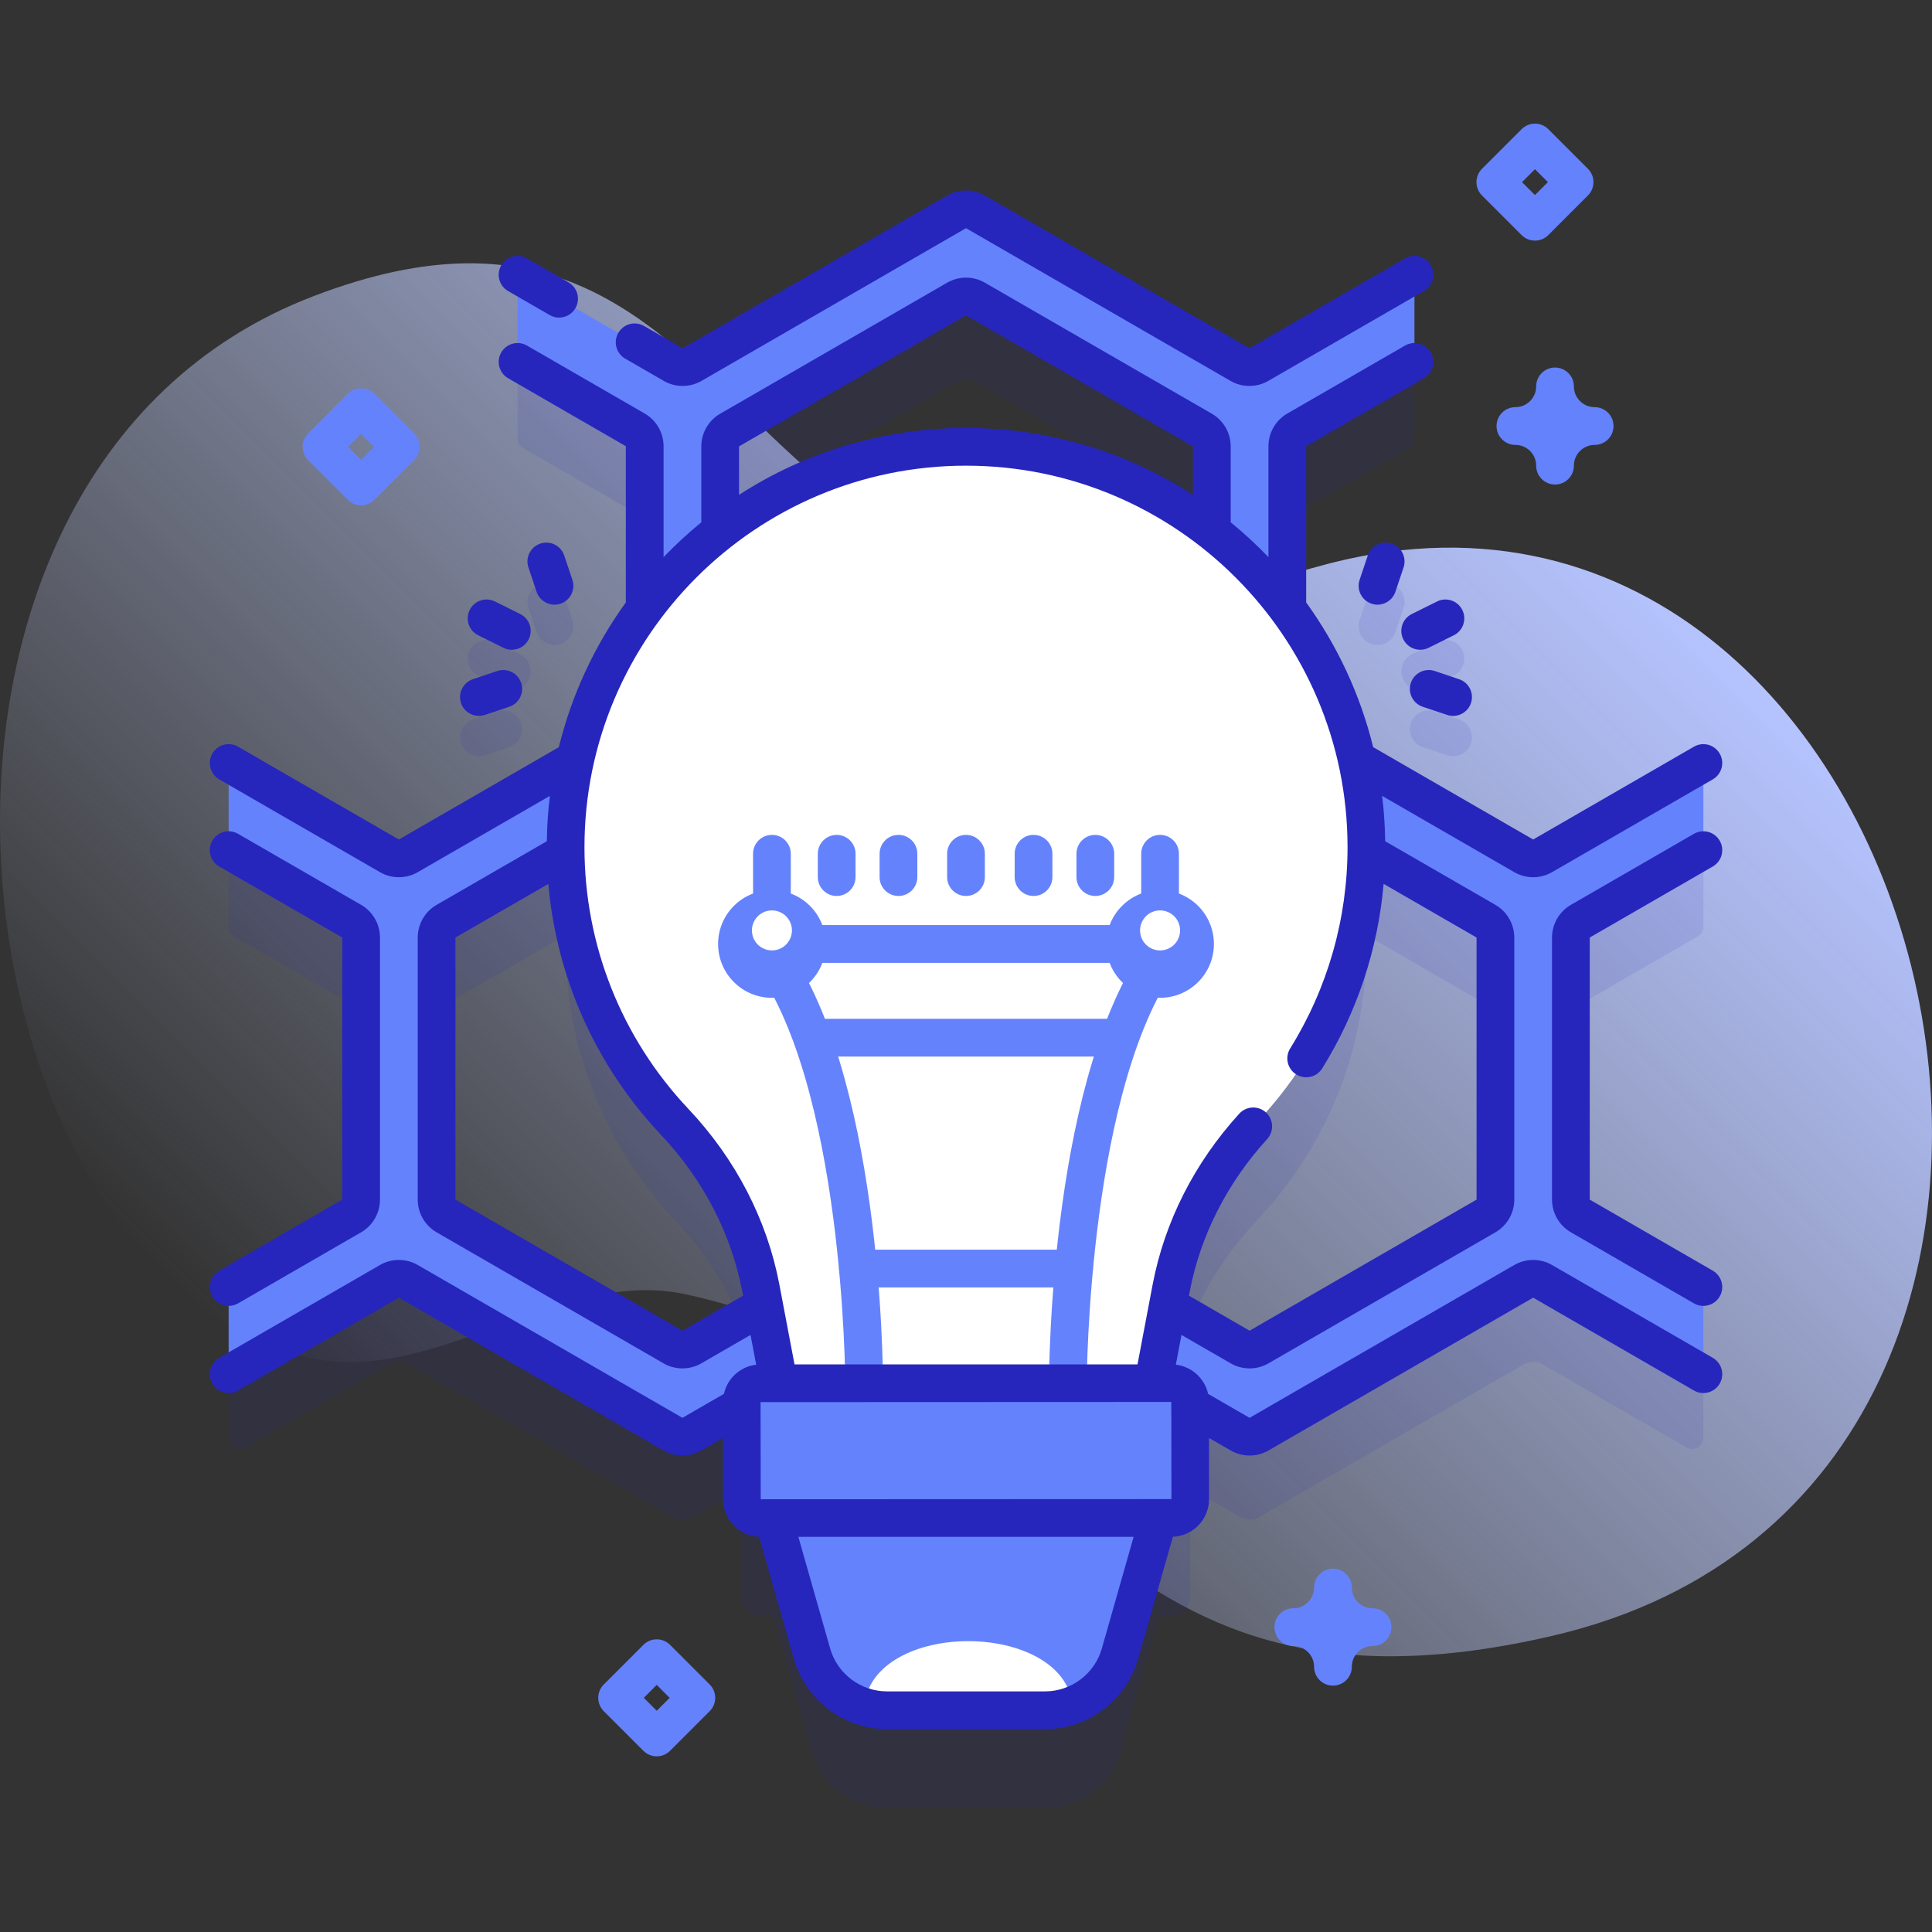 <svg id="Capa_1" enable-background="new 0 0 512 512" viewBox="0 0 512 512" xmlns="http://www.w3.org/2000/svg" xmlns:xlink="http://www.w3.org/1999/xlink"><rect x="0" y="0" width="512" height="512" fill="#333333" stroke="none"/><linearGradient id="SVGID_1_" gradientUnits="userSpaceOnUse" x1="108.034" x2="397.782" y1="402.364" y2="112.616"><stop offset="0" stop-color="#d0dcff" stop-opacity="0"/><stop offset="1" stop-color="#b5c3ff"/></linearGradient><g><g><path d="m83.011 78.512c124.185-47.619 105.347 117.16 265.88 71.727 165.56-46.855 235.863 242.933 62.573 283.257-125.993 29.318-129.367-68.555-229.785-90.499-33.352-7.288-66.798 24.615-100.009 16.715-95.432-22.699-122.076-233.876 1.341-281.2z" fill="url(#SVGID_1_)"/></g><g><g><g><g fill="#2626bb"><path d="m368.812 154.745c-2.618-.881-5.453.529-6.332 3.146l-2.167 6.449c-.88 2.618.529 5.453 3.146 6.332.528.178 1.065.262 1.594.262 2.089 0 4.036-1.319 4.738-3.408l2.167-6.449c.88-2.619-.529-5.454-3.146-6.332z" opacity=".1"/><path d="m380.223 188.512c-2.617-.877-5.452.53-6.332 3.148-.879 2.618.531 5.452 3.148 6.332l6.45 2.166c.528.177 1.064.261 1.593.261 2.089 0 4.037-1.319 4.739-3.409.879-2.618-.531-5.452-3.148-6.332z" opacity=".1"/><path d="m371.888 180.112c.874 1.758 2.644 2.775 4.481 2.775.748 0 1.507-.168 2.222-.523l6.686-3.323c2.473-1.229 3.48-4.23 2.252-6.703-1.229-2.473-4.231-3.48-6.703-2.252l-6.686 3.323c-2.473 1.229-3.481 4.23-2.252 6.703z" opacity=".1"/><path d="m146.947 170.934c.528 0 1.065-.084 1.594-.262 2.617-.879 4.026-3.714 3.146-6.332l-2.167-6.449c-.88-2.617-3.715-4.026-6.332-3.146-2.617.879-4.026 3.714-3.146 6.332l2.167 6.449c.702 2.089 2.649 3.408 4.738 3.408z" opacity=".1"/><path d="m126.918 200.419c.528 0 1.064-.084 1.593-.261l6.45-2.166c2.617-.88 4.027-3.714 3.148-6.332-.88-2.618-3.716-4.024-6.332-3.148l-6.45 2.166c-2.617.88-4.027 3.714-3.148 6.332.702 2.09 2.65 3.409 4.739 3.409z" opacity=".1"/><path d="m126.724 179.04 6.686 3.323c.715.355 1.474.523 2.222.523 1.838 0 3.607-1.018 4.481-2.775 1.229-2.473.221-5.474-2.252-6.703l-6.686-3.323c-2.472-1.229-5.474-.221-6.703 2.252s-.221 5.474 2.252 6.703z" opacity=".1"/><path d="m418.8 266.126 31.11-17.961c.928-.536 1.5-1.526 1.5-2.598v-21.358l-42.61 24.597c-1.547.893-3.453.893-5 0l-45.411-26.215c-3.525-12.952-9.435-24.919-17.239-35.396v-46.949c0-1.786.953-3.437 2.5-4.33l29.69-17.141c.928-.536 1.5-1.526 1.5-2.598v-21.368l-41.24 23.807c-1.547.893-3.453.893-5 0l-70.1-40.473c-1.547-.893-3.453-.893-5 0l-70.1 40.473c-1.547.893-3.453.893-5 0l-41.24-23.807v21.368c0 1.072.572 2.062 1.5 2.598l29.69 17.141c1.547.893 2.5 2.544 2.5 4.33v46.949c-7.804 10.477-13.714 22.444-17.239 35.396l-45.411 26.215c-1.547.893-3.453.893-5 0l-42.61-24.597v21.358c0 1.072.572 2.062 1.5 2.598l31.11 17.961c1.547.893 2.5 2.544 2.5 4.33v69.457c0 1.786-.953 3.436-2.499 4.33l-32.611 18.836v17.893c0 2.31 2.5 3.753 4.5 2.598l38.109-22.007c1.547-.893 3.453-.893 5 0l70.15 40.503c1.547.893 3.453.893 5 0l22.407-12.938.655 3.451h-4.855c-2.737 0-4.955 2.218-4.955 4.955v25.784c0 2.737 2.218 4.955 4.955 4.955h3.397l10.24 35.968c2.526 8.873 10.632 14.993 19.857 14.993h41.899c9.225 0 17.331-6.12 19.857-14.993l10.24-35.968h3.397c2.737 0 4.955-2.219 4.955-4.955v-25.784c0-2.737-2.219-4.955-4.955-4.955h-4.855l.655-3.451 22.407 12.938c1.547.893 3.453.893 5 0l70.15-40.503c1.547-.893 3.453-.893 5.001 0l38.109 22.007c2 1.155 4.5-.288 4.5-2.598v-17.893l-32.611-18.836c-1.547-.893-2.499-2.544-2.499-4.33v-69.457c0-1.786.953-3.437 2.5-4.33zm-235.45 112.85c-1.547.894-3.453.894-5.001 0l-60.15-34.733c-1.547-.893-2.5-2.544-2.5-4.33v-69.457c0-1.786.953-3.437 2.5-4.33l31.723-18.313c-.023.9-.034 1.802-.034 2.707 0 28.185 10.992 53.801 28.92 72.801 11.599 12.292 19.679 27.477 22.828 44.082l.173.913zm72.65-234.568c-24.56 0-47.168 8.347-65.15 22.355v-26.467c0-1.786.953-3.437 2.5-4.33l60.15-34.724c1.547-.893 3.453-.893 5 0l60.15 34.724c1.547.893 2.5 2.544 2.5 4.33v26.467c-17.982-14.007-40.59-22.355-65.15-22.355zm140.3 195.505c0 1.786-.953 3.437-2.5 4.33l-60.15 34.733c-1.547.894-3.453.894-5.001 0l-18.46-10.659.173-.913c3.149-16.605 11.229-31.789 22.828-44.082 17.929-19 28.92-44.616 28.92-72.801 0-.905-.012-1.807-.034-2.707l31.723 18.313c1.547.893 2.5 2.544 2.5 4.33v69.456z" opacity=".1"/></g><g><path d="m243.5 322.243-60.15 34.733c-1.547.893-3.453.893-5.001 0l-60.15-34.733c-1.547-.893-2.5-2.544-2.5-4.33v-69.457c0-1.786.953-3.437 2.5-4.33l60.149-34.723c1.547-.893 3.453-.893 5 0l30.07 17.366 30.079 17.357c1.548.893 2.501 2.544 2.501 4.331v69.456c.002 1.786-.951 3.436-2.498 4.33zm-20.08-112.794-30.071-17.367c-1.547-.893-2.499-2.544-2.499-4.33v-69.457c0-1.786.953-3.437 2.5-4.33l60.15-34.724c1.547-.893 3.453-.893 5 0l60.15 34.724c1.547.893 2.5 2.544 2.5 4.33v69.457c0 1.786-.953 3.437-2.499 4.33l-30.071 17.367-30.081 17.358c-1.547.892-3.451.892-4.998 0zm170.38 112.794-60.15 34.733c-1.547.893-3.453.893-5.001 0l-60.15-34.733c-1.547-.893-2.5-2.544-2.5-4.33v-69.456c0-1.787.953-3.438 2.501-4.331l30.079-17.357 30.07-17.366c1.547-.893 3.453-.894 5 0l60.15 34.723c1.547.893 2.5 2.544 2.5 4.33v69.457c.001 1.786-.952 3.436-2.499 4.33zm57.61-96.944v-23.09l-42.61 24.597c-1.547.893-3.453.893-4.999 0l-60.15-34.724c-1.547-.893-2.5-2.544-2.5-4.33v-69.506c0-1.786.953-3.437 2.5-4.33l31.19-18.007v-23.1l-41.241 23.807c-1.547.893-3.453.893-5 0l-70.1-40.473c-1.547-.893-3.453-.893-5 0l-70.1 40.473c-1.547.893-3.453.893-5 0l-41.24-23.807v23.1l31.19 18.007c1.547.893 2.5 2.544 2.5 4.33v69.506c0 1.786-.953 3.437-2.5 4.33l-60.15 34.724c-1.547.893-3.453.893-4.999 0l-42.61-24.597v23.09l32.61 18.827c1.547.893 2.5 2.544 2.5 4.33v69.457c0 1.786-.953 3.436-2.499 4.33l-32.612 18.836v23.09l42.61-24.606c1.547-.893 3.453-.893 5.001 0l70.15 40.503c1.547.893 3.453.893 5 0l70.15-40.503c1.547-.893 3.453-.893 5 0l70.15 40.503c1.547.893 3.453.893 5 0l70.15-40.503c1.547-.893 3.453-.893 5.001 0l42.61 24.606v-23.09l-32.611-18.836c-1.547-.893-2.499-2.544-2.499-4.33v-69.457c0-1.786.953-3.437 2.5-4.33z" fill="#6582fd"/><g><g><path d="m256 118.408c-58.603 0-106.111 47.508-106.111 106.111 0 28.185 10.991 53.801 28.92 72.801 11.599 12.292 19.679 27.477 22.828 44.082l5.218 27.512h49.145 49.145l5.218-27.512c3.149-16.605 11.229-31.789 22.828-44.082 17.929-19 28.92-44.616 28.92-72.801 0-58.603-47.507-106.111-106.111-106.111z" fill="#fff"/><g><path d="m307.431 255.164h-102.862c-2.762 0-5-2.238-5-5s2.238-5 5-5h102.861c2.762 0 5 2.238 5 5s-2.238 5-4.999 5z" fill="#6582fd"/></g><g><g><g><g><path d="m204.569 246.268c-2.762 0-5-2.238-5-5v-15.017c0-2.762 2.238-5 5-5s5 2.238 5 5v15.017c0 2.762-2.238 5-5 5z" fill="#6582fd"/><g><path d="m229 371.58c-2.762 0-5-2.238-5.001-4.999 0-.797-.307-80.058-25.012-112.043-1.688-2.186-1.285-5.326.9-7.014 2.186-1.689 5.325-1.286 7.014.9 26.79 34.686 27.098 114.764 27.098 118.155 0 2.761-2.238 5-4.999 5.001z" fill="#6582fd"/></g></g></g></g><circle cx="204.569" cy="250.164" fill="#6582fd" r="14.267"/><circle cx="204.569" cy="246.569" fill="#fff" r="5.302"/><g fill="#6582fd"><path d="m221.729 237.441c-2.762 0-5-2.238-5-5v-6.189c0-2.762 2.238-5 5-5s5 2.238 5 5v6.189c0 2.762-2.238 5-5 5z"/><path d="m238.102 237.441c-2.762 0-5-2.238-5-5v-6.189c0-2.762 2.238-5 5-5s5 2.238 5 5v6.189c0 2.762-2.239 5-5 5z"/></g></g><g><g fill="#6582fd"><path d="m284.633 341.177h-57.266c-2.762 0-5-2.238-5-5s2.238-5 5-5h57.266c2.762 0 5 2.238 5 5s-2.238 5-5 5z"/><path d="m307.431 246.268c-2.762 0-5-2.238-5-5v-15.017c0-2.762 2.238-5 5-5s5 2.238 5 5v15.017c0 2.762-2.239 5-5 5z"/><path d="m294.536 280.001h-77.072c-2.762 0-5-2.238-5-5s2.238-5 5-5h77.072c2.762 0 5 2.238 5 5s-2.238 5-5 5z"/></g><g><path d="m283.001 371.58c-2.762-.001-5-2.239-5-5 0-3.392.308-83.47 27.098-118.155 1.688-2.186 4.828-2.589 7.014-.9 2.186 1.688 2.589 4.828.9 7.014-24.705 31.985-25.012 111.246-25.012 112.043-.001 2.759-2.239 4.998-5 4.998z" fill="#6582fd"/></g><circle cx="307.431" cy="250.164" fill="#6582fd" r="14.267"/><circle cx="307.431" cy="246.569" fill="#fff" r="5.302"/><g fill="#6582fd"><path d="m290.271 237.441c-2.762 0-5-2.238-5-5v-6.189c0-2.762 2.238-5 5-5s5 2.238 5 5v6.189c0 2.762-2.239 5-5 5z"/><path d="m273.898 237.441c-2.762 0-5-2.238-5-5v-6.189c0-2.762 2.238-5 5-5s5 2.238 5 5v6.189c0 2.762-2.238 5-5 5z"/><path d="m256 237.441c-2.762 0-5-2.238-5-5v-6.189c0-2.762 2.238-5 5-5s5 2.238 5 5v6.189c0 2.762-2.238 5-5 5z"/></g></g></g><path d="m276.95 453.235h-41.9c-9.225 0-17.331-6.12-19.857-14.993l-12.249-43.025h106.111l-12.249 43.025c-2.525 8.873-10.631 14.993-19.856 14.993z" fill="#6582fd"/><path d="m299.912 427.336 9.144-32.12h-106.112l9.144 32.12z" fill="#6582fd"/><path d="m228.999 452.314c1.927.591 3.957.921 6.051.921h41.899c2.531 0 4.971-.475 7.242-1.327-1.032-11.139-14.303-16.986-27.579-16.986-13.437.001-26.634 5.876-27.613 17.392z" fill="#fff"/><path d="m310.443 402.274h-108.886c-2.737 0-4.955-2.218-4.955-4.955v-25.784c0-2.737 2.218-4.955 4.955-4.955h108.886c2.737 0 4.955 2.219 4.955 4.955v25.784c0 2.737-2.218 4.955-4.955 4.955z" fill="#6582fd"/></g></g></g><g fill="#2626bc"><path d="m134.66 77.139 11.008 6.355c.787.455 1.647.671 2.495.671 1.729 0 3.409-.896 4.335-2.501 1.381-2.392.562-5.449-1.83-6.83l-11.008-6.355c-2.394-1.383-5.45-.562-6.83 1.83-1.381 2.392-.561 5.449 1.83 6.83z"/><path d="m165.686 95.049 10.214 5.896c3.086 1.783 6.917 1.782 10.001.001l70.099-40.473 70.099 40.472c1.543.892 3.272 1.337 5.001 1.337s3.458-.445 5-1.336l41.24-23.807c2.392-1.38 3.211-4.438 1.83-6.83-1.38-2.392-4.438-3.213-6.83-1.83l-41.24 23.807-70.099-40.472c-3.086-1.783-6.917-1.782-10.001-.001l-70.1 40.473-10.215-5.896c-2.396-1.384-5.45-.561-6.83 1.83s-.561 5.449 1.831 6.829z"/><path d="m453.91 229.629c2.392-1.381 3.211-4.438 1.83-6.83-1.38-2.392-4.438-3.214-6.83-1.83l-32.609 18.826c-3.085 1.78-5.001 5.099-5.001 8.661v69.457c0 3.559 1.915 6.876 4.998 8.659l32.611 18.837c.788.454 1.647.671 2.496.671 1.728 0 3.408-.896 4.335-2.5 1.381-2.392.562-5.449-1.829-6.831l-32.611-18.835v-69.457z"/><path d="m453.91 359.839-42.609-24.605c-3.086-1.783-6.917-1.782-10.001-.001l-70.149 40.503-10.991-6.346c-.902-4.09-4.323-7.239-8.549-7.736l1.495-7.881 13.042 7.531c1.544.892 3.273 1.338 5.004 1.338 1.729 0 3.458-.446 4.999-1.337l60.149-34.731c3.084-1.78 5-5.099 5-8.661v-69.456c0-3.561-1.915-6.88-4.999-8.66 0-.001-.001-.001-.001-.001l-29.209-16.862c-.057-4.061-.33-8.07-.813-12.016l35.022 20.217c1.542.892 3.271 1.337 5.001 1.337 1.729 0 3.457-.445 4.999-1.336l42.61-24.597c2.392-1.38 3.211-4.438 1.83-6.83-1.38-2.392-4.438-3.215-6.83-1.83l-42.609 24.597-42.396-24.474c-3.444-14.011-9.551-26.986-17.755-38.354v-41.401l31.189-18.007c2.392-1.381 3.211-4.438 1.83-6.83-1.38-2.392-4.438-3.215-6.83-1.83l-31.188 18.006c-3.085 1.78-5.001 5.099-5.001 8.661v29.402c-3.141-3.274-6.482-6.355-10-9.227v-20.125c0-3.562-1.916-6.881-5-8.66l-60.149-34.723c-3.086-1.783-6.917-1.782-10.001-.001l-60.149 34.723c-3.085 1.78-5.001 5.099-5.001 8.661v20.125c-3.518 2.872-6.859 5.953-10 9.227v-29.402c0-3.562-1.916-6.881-5-8.66l-31.19-18.007c-2.394-1.385-5.45-.561-6.83 1.83-1.381 2.392-.562 5.449 1.83 6.83l31.189 18.007v41.401c-8.204 11.369-14.31 24.343-17.755 38.355l-42.394 24.473-42.61-24.597c-2.396-1.385-5.451-.561-6.83 1.83-1.381 2.392-.562 5.45 1.83 6.83l42.609 24.596c1.542.892 3.271 1.337 5.001 1.337 1.729 0 3.457-.445 4.999-1.336l35.023-20.218c-.484 3.946-.756 7.955-.813 12.016l-29.21 16.862c-3.084 1.78-4.999 5.1-4.999 8.66v69.456c0 3.562 1.916 6.881 4.999 8.66l60.147 34.73c1.543.893 3.273 1.339 5.004 1.339 1.729 0 3.458-.446 5-1.337l13.044-7.532 1.495 7.881c-4.226.497-7.646 3.646-8.549 7.736l-10.991 6.346-70.148-40.502c-3.086-1.783-6.919-1.782-10.001-.001l-42.61 24.606c-2.392 1.381-3.211 4.439-1.83 6.83s4.438 3.21 6.83 1.83l42.61-24.606 70.148 40.502c3.086 1.783 6.917 1.782 10.001.001l5.752-3.321v16.244c0 5.36 4.261 9.732 9.572 9.936l9.212 32.356c3.12 10.966 13.264 18.624 24.666 18.624h41.898c11.402 0 21.546-7.658 24.666-18.624l9.212-32.356c5.311-.204 9.572-4.576 9.572-9.936v-16.244l5.751 3.32c1.543.892 3.271 1.337 5.001 1.337s3.458-.445 5-1.336l70.149-40.503 42.61 24.606c2.39 1.381 5.448.562 6.83-1.83 1.381-2.389.562-5.448-1.83-6.829zm-252.308 37.48-.045-25.739 108.842-.045.047 25.739zm-5.752-279.023 60.15-34.723 60.15 34.724v12.843c-17.348-11.213-38.002-17.731-60.15-17.731s-42.802 6.517-60.15 17.731zm60.15 5.113c55.753 0 101.111 45.358 101.111 101.111 0 18.905-5.256 37.346-15.2 53.325-1.459 2.345-.741 5.428 1.604 6.887s5.429.742 6.887-1.604c9.219-14.814 14.756-31.55 16.27-48.89l24.628 14.217 2.5-4.33-2.5 4.331.001 69.456-60.151 34.732-16.07-9.279.196-1.031c2.812-14.826 9.912-28.818 20.534-40.465 1.86-2.04 1.715-5.202-.325-7.063-2.039-1.859-5.202-1.717-7.063.325-11.87 13.015-19.813 28.693-22.97 45.34l-4.004 21.108h-90.895l-4.004-21.108c-3.267-17.225-11.602-33.332-24.104-46.582-17.771-18.833-27.557-43.469-27.557-69.369.001-55.753 45.359-101.111 101.112-101.111zm-75.15 229.236-60.15-34.732v-69.457l24.616-14.211c2.16 24.86 12.566 48.184 29.855 66.507 11.189 11.858 18.642 26.236 21.553 41.582l.196 1.031zm111.148 84.227c-1.904 6.69-8.093 11.362-15.049 11.362h-41.898c-6.956 0-13.145-4.672-15.049-11.362l-8.427-29.599h88.849z"/><path d="m58.089 336.749c-2.391 1.382-3.21 4.439-1.829 6.831.927 1.604 2.607 2.5 4.335 2.5.849 0 1.708-.217 2.496-.671l32.612-18.838c3.082-1.782 4.997-5.1 4.997-8.658v-69.457c0-3.562-1.916-6.881-5-8.66l-32.61-18.827c-2.393-1.384-5.451-.56-6.83 1.83-1.381 2.392-.562 5.449 1.83 6.83l32.61 18.827v69.456z"/><path d="m368.812 144.056c-2.618-.881-5.454.529-6.332 3.146l-2.167 6.45c-.88 2.618.529 5.453 3.146 6.332.528.178 1.065.262 1.594.262 2.089 0 4.037-1.319 4.738-3.408l2.167-6.45c.88-2.618-.529-5.453-3.146-6.332z"/><path d="m380.224 177.825c-2.618-.88-5.454.529-6.332 3.146-.88 2.618.529 5.453 3.146 6.332l6.45 2.167c.528.178 1.065.262 1.594.262 2.089 0 4.037-1.319 4.738-3.408.88-2.618-.529-5.453-3.146-6.332z"/><path d="m371.888 169.422c.874 1.759 2.643 2.776 4.481 2.776.747 0 1.507-.168 2.221-.523l6.686-3.322c2.474-1.229 3.481-4.229 2.253-6.702-1.229-2.474-4.231-3.484-6.702-2.253l-6.686 3.322c-2.474 1.229-3.482 4.23-2.253 6.702z"/><path d="m146.947 160.247c.528 0 1.065-.084 1.594-.262 2.617-.879 4.026-3.714 3.146-6.332l-2.167-6.45c-.879-2.617-3.715-4.027-6.332-3.146-2.617.879-4.026 3.714-3.146 6.332l2.167 6.45c.701 2.088 2.649 3.408 4.738 3.408z"/><path d="m126.918 189.732c.528 0 1.065-.084 1.594-.262l6.45-2.167c2.617-.879 4.026-3.714 3.146-6.332-.879-2.617-3.715-4.026-6.332-3.146l-6.45 2.167c-2.617.879-4.026 3.714-3.146 6.332.701 2.089 2.649 3.408 4.738 3.408z"/><path d="m126.725 168.353 6.686 3.322c.715.355 1.474.523 2.221.523 1.839 0 3.607-1.018 4.481-2.776 1.229-2.473.221-5.474-2.253-6.702l-6.686-3.322c-2.476-1.231-5.473-.221-6.702 2.253-1.229 2.472-.221 5.473 2.253 6.702z"/></g></g><g fill="#6582fd"><path d="m353.245 446.708c-2.762 0-5-2.238-5-5 0-3.032-2.468-5.5-5.5-5.5-2.762 0-5-2.238-5-5s2.238-5 5-5c3.032 0 5.5-2.468 5.5-5.5 0-2.762 2.238-5 5-5s5 2.238 5 5c0 3.032 2.468 5.5 5.5 5.5 2.762 0 5 2.238 5 5s-2.238 5-5 5c-3.032 0-5.5 2.468-5.5 5.5 0 2.762-2.238 5-5 5z"/><path d="m412.1 128.403c-2.762 0-5-2.238-5-5 0-3.032-2.468-5.5-5.501-5.5-2.762 0-5-2.238-5-5s2.238-5 5-5c3.033 0 5.501-2.468 5.501-5.5 0-2.762 2.238-5 5-5s5 2.238 5 5c0 3.032 2.467 5.5 5.499 5.5 2.762 0 5 2.238 5 5s-2.238 5-5 5c-3.032 0-5.499 2.468-5.499 5.5 0 2.761-2.239 5-5 5z"/><path d="m95.7 133.909c-1.279 0-2.56-.488-3.535-1.465l-10.5-10.5c-1.953-1.952-1.953-5.118 0-7.07l10.5-10.5c1.951-1.953 5.119-1.953 7.07 0l10.5 10.5c1.953 1.952 1.953 5.118 0 7.07l-10.5 10.5c-.975.976-2.256 1.465-3.535 1.465zm-3.429-15.5 3.429 3.429 3.429-3.429-3.429-3.429z"/><path d="m406.78 63.765c-1.279 0-2.56-.488-3.535-1.465l-10.5-10.5c-1.953-1.952-1.953-5.118 0-7.07l10.5-10.5c1.951-1.953 5.119-1.953 7.07 0l10.5 10.5c1.953 1.952 1.953 5.118 0 7.07l-10.5 10.5c-.975.977-2.255 1.465-3.535 1.465zm-3.428-15.5 3.429 3.429 3.429-3.429-3.429-3.429z"/><path d="m174.041 465.443c-1.279 0-2.56-.488-3.535-1.465l-10.5-10.5c-1.953-1.952-1.953-5.118 0-7.07l10.5-10.5c1.951-1.953 5.119-1.953 7.07 0l10.5 10.5c1.953 1.952 1.953 5.118 0 7.07l-10.5 10.5c-.975.977-2.256 1.465-3.535 1.465zm-3.429-15.5 3.429 3.429 3.429-3.429-3.429-3.429z"/></g></g></g><g/><g/><g/><g/><g/><g/><g/><g/><g/><g/><g/><g/><g/><g/><g/></svg>